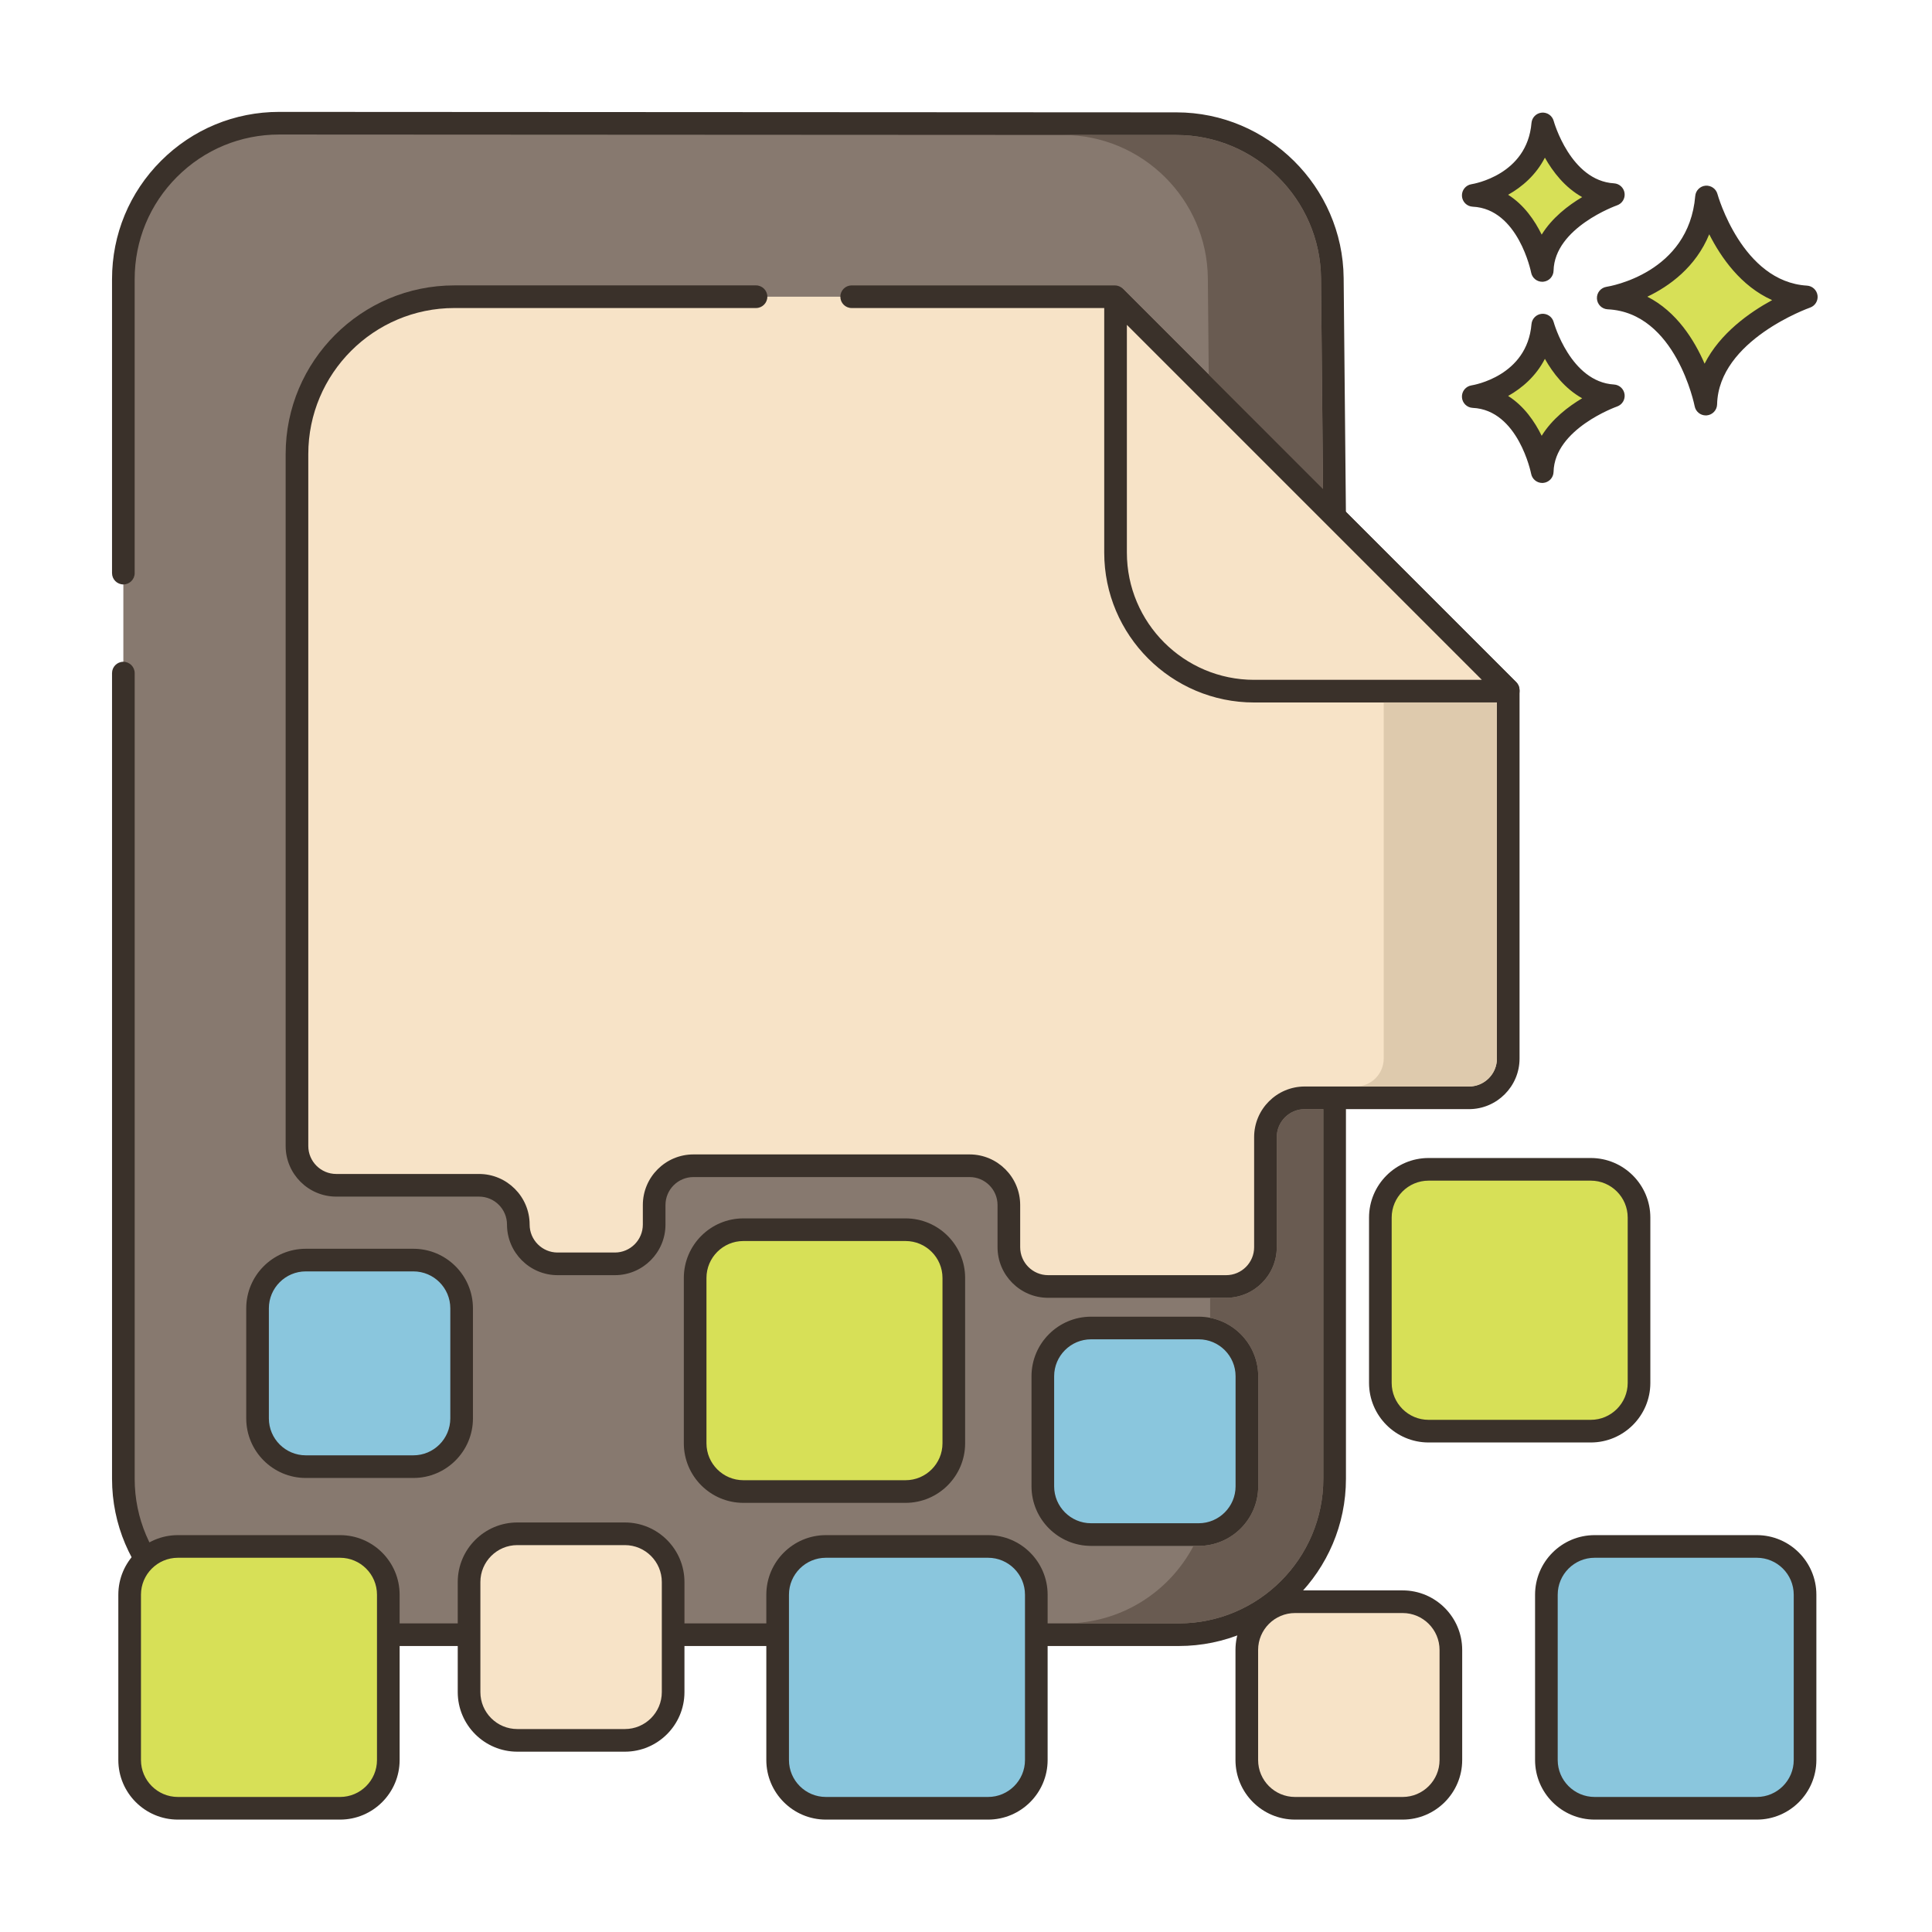 <svg id="Layer_1" enable-background="new 0 0 256 256" height="512" viewBox="0 0 256 256" width="512" xmlns="http://www.w3.org/2000/svg"><path d="m226.123 26.098c-.974 11.564-13.025 13.389-13.025 13.389 10.347.487 12.925 14.059 12.925 14.059.221-9.677 13.321-14.202 13.321-14.202-9.813-.587-13.221-13.246-13.221-13.246z" fill="#d7e057"/><path d="m239.434 37.847c-8.604-.515-11.832-12.024-11.863-12.141-.191-.703-.86-1.159-1.583-1.102-.725.066-1.298.642-1.359 1.367-.86 10.215-11.314 11.964-11.754 12.032-.763.116-1.314.791-1.273 1.561.04.771.657 1.385 1.428 1.421 9.028.425 11.498 12.718 11.522 12.842.137.712.759 1.218 1.472 1.218.042 0 .084-.002.126-.005.764-.064 1.357-.693 1.375-1.46.195-8.509 12.192-12.777 12.313-12.819.675-.234 1.092-.914.994-1.622-.1-.709-.684-1.25-1.398-1.292zm-13.566 10.345c-1.357-3.131-3.709-6.907-7.587-8.877 2.931-1.404 6.409-3.913 8.202-8.272 1.551 3.071 4.199 6.88 8.334 8.723-3.007 1.639-6.923 4.405-8.949 8.426z" fill="#3a312a"/><path d="m204.424 43.078c-.689 8.179-9.212 9.47-9.212 9.47 7.318.344 9.142 9.944 9.142 9.944.156-6.844 9.422-10.045 9.422-10.045-6.941-.415-9.352-9.369-9.352-9.369z" fill="#d7e057"/><path d="m213.865 50.95c-5.766-.345-7.972-8.186-7.993-8.265-.19-.702-.854-1.167-1.582-1.102-.725.065-1.299.643-1.36 1.368-.579 6.87-7.647 8.066-7.942 8.113-.763.116-1.313.791-1.273 1.561.04.771.657 1.385 1.428 1.421 6.035.284 7.723 8.645 7.739 8.727.135.713.759 1.22 1.472 1.22.042 0 .083-.002.125-.005.765-.063 1.358-.693 1.376-1.461.13-5.709 8.332-8.634 8.412-8.662.677-.234 1.094-.913.996-1.622s-.683-1.251-1.398-1.293zm-9.584 6.795c-.924-1.886-2.34-3.947-4.447-5.28 1.856-1.041 3.697-2.629 4.871-4.916 1.057 1.874 2.654 3.954 4.941 5.224-1.85 1.1-3.989 2.74-5.365 4.972z" fill="#3a312a"/><path d="m204.424 16.42c-.689 8.179-9.212 9.471-9.212 9.471 7.318.344 9.142 9.944 9.142 9.944.156-6.844 9.422-10.045 9.422-10.045-6.941-.415-9.352-9.37-9.352-9.37z" fill="#d7e057"/><path d="m213.865 24.293c-5.766-.345-7.972-8.186-7.993-8.265-.19-.702-.855-1.168-1.582-1.102-.725.065-1.299.643-1.36 1.368-.579 6.87-7.647 8.066-7.942 8.113-.763.116-1.313.791-1.273 1.561.04.771.657 1.385 1.428 1.421 6.035.284 7.723 8.645 7.739 8.727.135.713.759 1.22 1.472 1.22.042 0 .083-.002.125-.005.765-.063 1.358-.693 1.376-1.461.13-5.709 8.332-8.634 8.412-8.662.677-.234 1.094-.913.996-1.622s-.683-1.251-1.398-1.293zm-9.584 6.795c-.924-1.886-2.34-3.947-4.447-5.28 1.856-1.041 3.697-2.629 4.871-4.916 1.057 1.874 2.654 3.954 4.941 5.224-1.85 1.1-3.989 2.739-5.365 4.972z" fill="#3a312a"/><path d="m176.541 36.847c-.109-11.326-9.318-20.453-20.645-20.459l-118.883-.062c-11.413-.005-20.668 9.245-20.668 20.658v158.966c0 11.409 9.248 20.657 20.657 20.657h119.186c11.408 0 20.657-9.249 20.657-20.657v-127.499z" fill="#87796f"/><path d="m178.041 36.832c-.116-12.093-10.05-21.938-22.144-21.943l-118.883-.063h-.012c-5.916 0-11.478 2.303-15.663 6.485-4.188 4.186-6.494 9.751-6.494 15.672v38.958c0 .828.671 1.5 1.5 1.5s1.5-.672 1.5-1.5v-38.958c0-5.119 1.994-9.931 5.615-13.55 3.618-3.616 8.427-5.607 13.542-5.607h.01l118.883.063c10.457.006 19.046 8.517 19.146 18.973l.304 31.59v127.498c0 10.563-8.594 19.157-19.157 19.157h-119.186c-10.563 0-19.157-8.594-19.157-19.157v-106.76c0-.828-.671-1.5-1.5-1.5s-1.5.672-1.5 1.5v106.759c0 12.218 9.94 22.157 22.157 22.157h119.186c12.217 0 22.157-9.939 22.157-22.157v-127.512z" fill="#3a312a"/><path d="m147.709 39.317h-87.51c-11.53 0-20.85 9.33-20.85 20.85v91.685c0 2.875 2.33 5.205 5.205 5.205h18.92c2.875 0 5.205 2.33 5.205 5.205s2.33 5.205 5.205 5.205h7.59c2.875 0 5.205-2.331 5.205-5.205v-2.59c0-2.875 2.33-5.205 5.205-5.205h36.59c2.875 0 5.205 2.33 5.205 5.205v5.59c0 2.875 2.33 5.205 5.205 5.205h23.59c2.875 0 5.205-2.331 5.205-5.205v-14.59c0-2.875 2.33-5.205 5.205-5.205h21.76c2.875 0 5.205-2.331 5.205-5.205v-48.815z" fill="#f7e3c7"/><path d="m200.909 90.386-52.14-52.13c-.281-.281-.663-.439-1.06-.439h-34.858c-.829 0-1.5.672-1.5 1.5s.671 1.5 1.5 1.5h34.237l51.261 51.251v48.194c0 2.043-1.662 3.705-3.705 3.705h-21.76c-3.697 0-6.705 3.008-6.705 6.705v14.59c0 2.043-1.662 3.705-3.705 3.705h-23.59c-2.043 0-3.705-1.662-3.705-3.705v-5.59c0-3.697-3.008-6.705-6.705-6.705h-36.59c-3.697 0-6.705 3.008-6.705 6.705v2.59c0 2.043-1.662 3.705-3.705 3.705h-7.59c-2.043 0-3.705-1.662-3.705-3.705 0-3.697-3.008-6.705-6.705-6.705h-18.92c-2.043 0-3.705-1.662-3.705-3.705v-91.685c0-10.67 8.681-19.351 19.35-19.351h39.976c.829 0 1.5-.672 1.5-1.5s-.671-1.5-1.5-1.5h-39.976c-12.324 0-22.35 10.026-22.35 22.351v91.685c0 3.697 3.008 6.705 6.705 6.705h18.92c2.043 0 3.705 1.662 3.705 3.705 0 3.697 3.008 6.705 6.705 6.705h7.59c3.697 0 6.705-3.008 6.705-6.705v-2.59c0-2.043 1.662-3.705 3.705-3.705h36.59c2.043 0 3.705 1.662 3.705 3.705v5.59c0 3.697 3.008 6.705 6.705 6.705h23.59c3.697 0 6.705-3.008 6.705-6.705v-14.59c0-2.043 1.662-3.705 3.705-3.705h21.76c3.697 0 6.705-3.008 6.705-6.705v-48.816c0-.397-.159-.779-.44-1.06z" fill="#3a312a"/><path d="m147.817 39.423v33.797c0 10.14 8.22 18.36 18.36 18.36h33.668v-.129z" fill="#f7e3c7"/><path d="m200.905 90.391-52.028-52.027c-.428-.429-1.074-.558-1.635-.325s-.926.779-.926 1.386v33.797c0 10.951 8.909 19.86 19.86 19.86h33.668c.829 0 1.5-.672 1.5-1.5v-.13c.001-.398-.157-.78-.439-1.061zm-34.728-.31c-9.297 0-16.86-7.563-16.86-16.86v-30.176l47.036 47.036z" fill="#3a312a"/><path d="m175.045 36.859c-.1-10.45-8.69-18.96-19.15-18.97h-15c10.46.01 19.05 8.52 19.15 18.97l.12 12.79 15.14 15.15z" fill="#695b51"/><path d="m54.775 166.967h-14.255c-3.531 0-6.393 2.862-6.393 6.393v14.586c0 3.531 2.862 6.393 6.393 6.393h14.255c3.531 0 6.393-2.862 6.393-6.393v-14.586c0-3.531-2.862-6.393-6.393-6.393z" fill="#8ac6dd"/><path d="m54.775 165.467h-14.255c-4.352 0-7.893 3.541-7.893 7.893v14.586c0 4.352 3.541 7.893 7.893 7.893h14.255c4.352 0 7.893-3.541 7.893-7.893v-14.586c0-4.352-3.541-7.893-7.893-7.893zm4.893 22.478c0 2.698-2.195 4.893-4.893 4.893h-14.255c-2.698 0-4.893-2.194-4.893-4.893v-14.586c0-2.698 2.195-4.893 4.893-4.893h14.255c2.698 0 4.893 2.194 4.893 4.893z" fill="#3a312a"/><path d="m45.06 204.913h-21.488c-3.531 0-6.393 2.862-6.393 6.393v21.908c0 3.531 2.862 6.393 6.393 6.393h21.488c3.531 0 6.393-2.862 6.393-6.393v-21.908c0-3.53-2.862-6.393-6.393-6.393z" fill="#d7e057"/><path d="m45.06 203.413h-21.488c-4.352 0-7.893 3.541-7.893 7.894v21.907c0 4.352 3.541 7.893 7.893 7.893h21.488c4.352 0 7.893-3.541 7.893-7.893v-21.907c0-4.353-3.54-7.894-7.893-7.894zm4.893 29.801c0 2.698-2.195 4.893-4.893 4.893h-21.488c-2.698 0-4.893-2.194-4.893-4.893v-21.907c0-2.698 2.195-4.894 4.893-4.894h21.488c2.698 0 4.893 2.195 4.893 4.894z" fill="#3a312a"/><path d="m119.992 162.942h-21.489c-3.531 0-6.393 2.862-6.393 6.393v21.908c0 3.531 2.862 6.393 6.393 6.393h21.489c3.531 0 6.393-2.862 6.393-6.393v-21.908c0-3.531-2.863-6.393-6.393-6.393z" fill="#d7e057"/><path d="m119.992 161.442h-21.489c-4.352 0-7.893 3.541-7.893 7.893v21.908c0 4.352 3.541 7.893 7.893 7.893h21.489c4.352 0 7.893-3.541 7.893-7.893v-21.908c0-4.352-3.541-7.893-7.893-7.893zm4.893 29.801c0 2.698-2.195 4.893-4.893 4.893h-21.489c-2.698 0-4.893-2.194-4.893-4.893v-21.908c0-2.698 2.195-4.893 4.893-4.893h21.489c2.698 0 4.893 2.194 4.893 4.893z" fill="#3a312a"/><path d="m82.802 203.235h-14.255c-3.531 0-6.393 2.862-6.393 6.393v14.586c0 3.531 2.862 6.393 6.393 6.393h14.255c3.531 0 6.393-2.862 6.393-6.393v-14.586c0-3.53-2.863-6.393-6.393-6.393z" fill="#f7e3c7"/><path d="m82.802 201.735h-14.256c-4.352 0-7.893 3.541-7.893 7.893v14.586c0 4.352 3.541 7.893 7.893 7.893h14.255c4.352 0 7.893-3.541 7.893-7.893v-14.586c0-4.352-3.54-7.893-7.892-7.893zm4.892 22.479c0 2.698-2.195 4.893-4.893 4.893h-14.255c-2.698 0-4.893-2.194-4.893-4.893v-14.586c0-2.698 2.195-4.893 4.893-4.893h14.255c2.698 0 4.893 2.194 4.893 4.893z" fill="#3a312a"/><path d="m158.828 175.967h-14.255c-3.531 0-6.393 2.862-6.393 6.393v14.586c0 3.531 2.862 6.393 6.393 6.393h14.255c3.531 0 6.393-2.862 6.393-6.393v-14.586c0-3.531-2.862-6.393-6.393-6.393z" fill="#8ac6dd"/><path d="m158.828 174.467h-14.255c-4.352 0-7.893 3.541-7.893 7.893v14.586c0 4.352 3.541 7.893 7.893 7.893h14.255c4.352 0 7.893-3.541 7.893-7.893v-14.586c0-4.352-3.541-7.893-7.893-7.893zm4.893 22.478c0 2.698-2.195 4.893-4.893 4.893h-14.255c-2.698 0-4.893-2.194-4.893-4.893v-14.586c0-2.698 2.195-4.893 4.893-4.893h14.255c2.698 0 4.893 2.194 4.893 4.893z" fill="#3a312a"/><path d="m130.923 204.913h-21.489c-3.531 0-6.393 2.862-6.393 6.393v21.908c0 3.531 2.862 6.393 6.393 6.393h21.489c3.531 0 6.393-2.862 6.393-6.393v-21.908c0-3.53-2.862-6.393-6.393-6.393z" fill="#8ac6dd"/><path d="m130.923 203.413h-21.489c-4.352 0-7.893 3.541-7.893 7.894v21.907c0 4.352 3.541 7.893 7.893 7.893h21.489c4.352 0 7.893-3.541 7.893-7.893v-21.907c0-4.353-3.541-7.894-7.893-7.894zm4.893 29.801c0 2.698-2.195 4.893-4.893 4.893h-21.489c-2.698 0-4.893-2.194-4.893-4.893v-21.907c0-2.698 2.195-4.894 4.893-4.894h21.489c2.698 0 4.893 2.195 4.893 4.894z" fill="#3a312a"/><path d="m185.855 212.235h-14.255c-3.531 0-6.393 2.862-6.393 6.393v14.586c0 3.531 2.862 6.393 6.393 6.393h14.255c3.531 0 6.393-2.862 6.393-6.393v-14.586c-.001-3.53-2.863-6.393-6.393-6.393z" fill="#f7e3c7"/><path d="m185.854 210.735h-14.254c-4.352 0-7.893 3.541-7.893 7.893v14.586c0 4.352 3.541 7.893 7.893 7.893h14.255c4.352 0 7.893-3.541 7.893-7.893v-14.586c0-4.352-3.542-7.893-7.894-7.893zm4.894 22.479c0 2.698-2.195 4.893-4.893 4.893h-14.255c-2.698 0-4.893-2.194-4.893-4.893v-14.586c0-2.698 2.195-4.893 4.893-4.893h14.255c2.698 0 4.893 2.194 4.893 4.893z" fill="#3a312a"/><path d="m210.786 154.942h-21.489c-3.531 0-6.393 2.862-6.393 6.393v21.908c0 3.531 2.862 6.393 6.393 6.393h21.489c3.531 0 6.393-2.862 6.393-6.393v-21.908c0-3.531-2.862-6.393-6.393-6.393z" fill="#d7e057"/><path d="m210.786 153.442h-21.489c-4.352 0-7.893 3.541-7.893 7.893v21.908c0 4.352 3.541 7.893 7.893 7.893h21.489c4.352 0 7.893-3.541 7.893-7.893v-21.908c0-4.352-3.541-7.893-7.893-7.893zm4.893 29.801c0 2.698-2.195 4.893-4.893 4.893h-21.489c-2.698 0-4.893-2.194-4.893-4.893v-21.908c0-2.698 2.195-4.893 4.893-4.893h21.489c2.698 0 4.893 2.194 4.893 4.893z" fill="#3a312a"/><path d="m232.786 204.913h-21.489c-3.531 0-6.393 2.862-6.393 6.393v21.908c0 3.531 2.862 6.393 6.393 6.393h21.489c3.531 0 6.393-2.862 6.393-6.393v-21.908c0-3.53-2.862-6.393-6.393-6.393z" fill="#8ac6dd"/><path d="m232.786 203.413h-21.489c-4.352 0-7.893 3.541-7.893 7.894v21.907c0 4.352 3.541 7.893 7.893 7.893h21.489c4.352 0 7.893-3.541 7.893-7.893v-21.907c0-4.353-3.541-7.894-7.893-7.894zm4.893 29.801c0 2.698-2.195 4.893-4.893 4.893h-21.489c-2.698 0-4.893-2.194-4.893-4.893v-21.907c0-2.698 2.195-4.894 4.893-4.894h21.489c2.698 0 4.893 2.195 4.893 4.894z" fill="#3a312a"/><path d="m172.889 146.967c-2.05 0-3.71 1.66-3.71 3.71v14.58c0 3.7-3.01 6.71-6.71 6.71h-2.12v2.65c3.62.71 6.37 3.91 6.37 7.74v14.59c0 4.35-3.54 7.89-7.89 7.89h-.68c-3.2 6.1-9.6 10.27-16.96 10.27h15c10.56 0 19.16-8.59 19.16-19.16v-48.98z" fill="#695b51"/><path d="m183.349 93.076v47.18c0 2.05-1.66 3.71-3.71 3.71h15c2.05 0 3.71-1.66 3.71-3.71v-47.18z" fill="#decaad"/></svg>